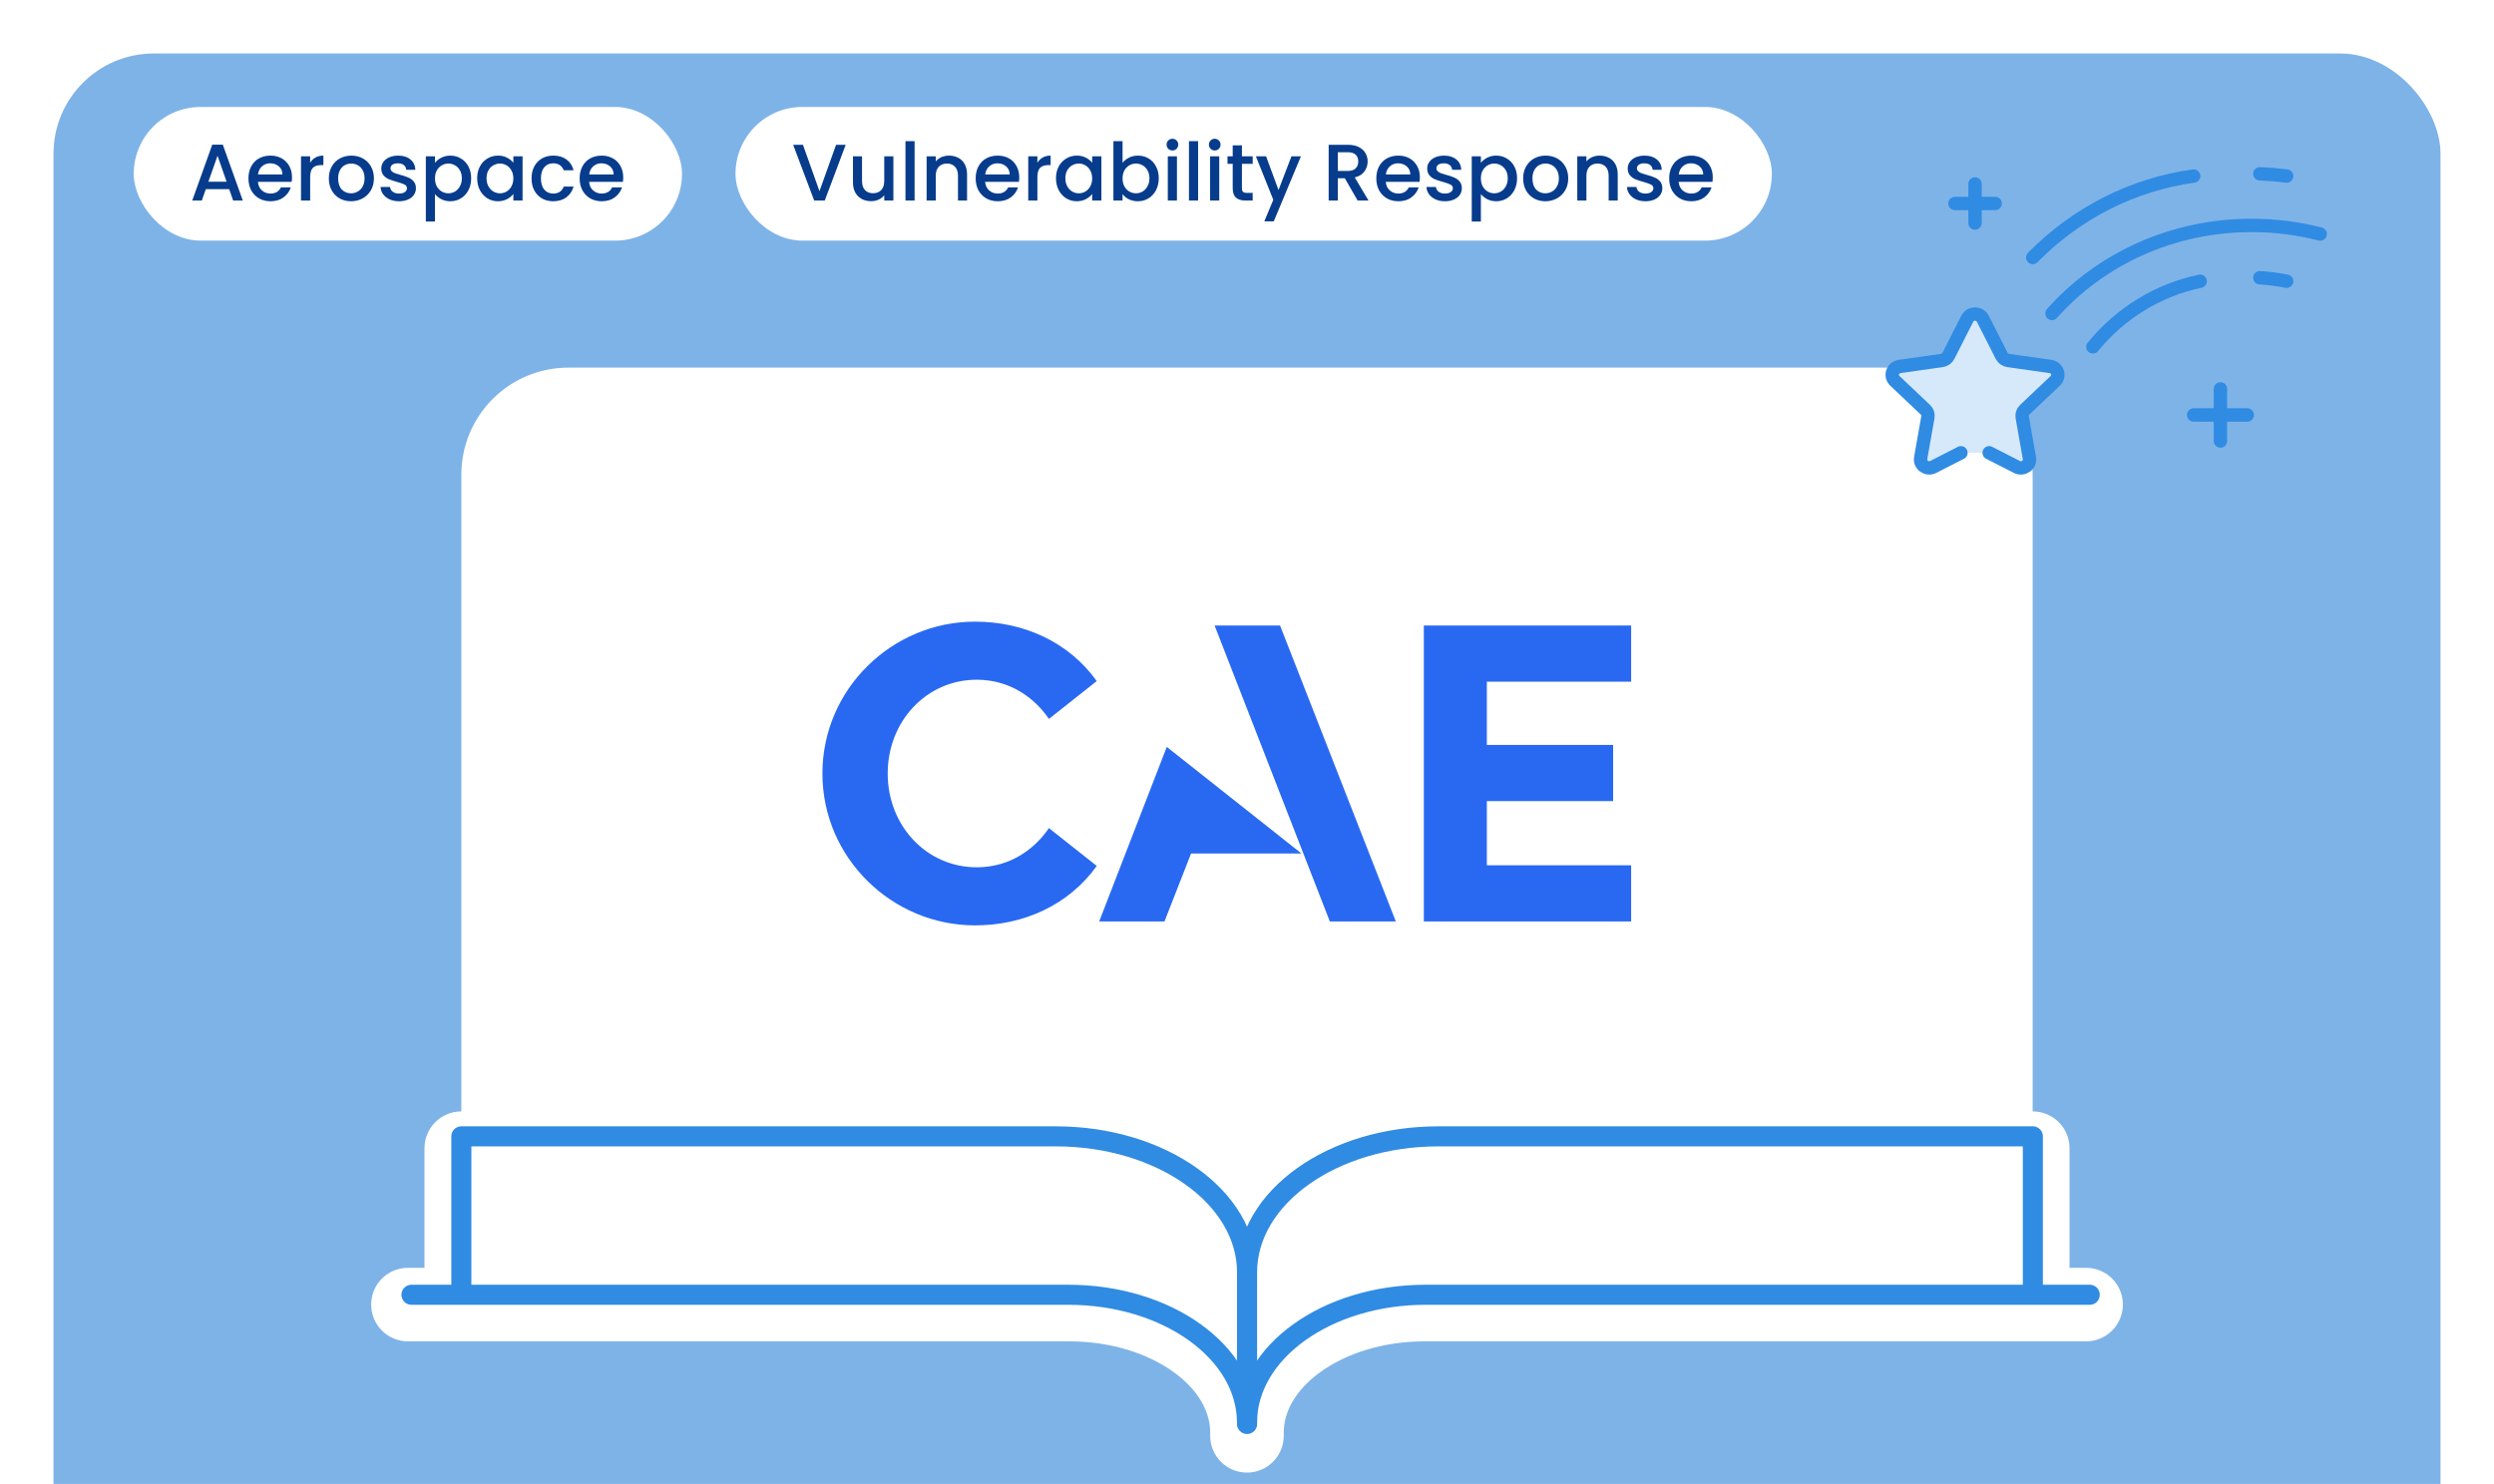 <?xml version="1.0" encoding="UTF-8"?> <svg xmlns="http://www.w3.org/2000/svg" width="373" height="222" viewBox="0 0 373 222" fill="none"><g clip-path="url(#clip0_5335_3422)"><rect width="373" height="222" fill="white"></rect><rect x="8" y="8" width="357" height="243" rx="15" fill="#7EB3E7"></rect><g filter="url(#filter0_d_5335_3422)"><path d="M69 72C69 63.163 76.163 56 85 56H288C296.837 56 304 63.163 304 72V188H69V72Z" fill="white"></path></g><path d="M68 195.014V172C96.71 172.178 156.471 172.535 165.828 172.535C178.588 175.746 182.31 183.239 185.5 189.127C186.776 180.135 201.273 173.962 208.362 172H303V195.549C275.353 195.371 217.507 195.228 207.299 196.085C194.618 197.148 188.238 206.141 185.55 209.93L185.5 210C185.075 202.721 169.373 196.977 161.575 195.014H68Z" fill="white"></path><g filter="url(#filter1_d_5335_3422)"><path fill-rule="evenodd" clip-rule="evenodd" d="M68.985 167.271C67.605 167.271 66.485 168.391 66.485 169.771V190.669H61.008C59.627 190.669 58.508 191.788 58.508 193.169C58.508 194.549 59.627 195.669 61.008 195.669H159.889C166.771 195.669 172.899 197.679 177.243 200.805C181.542 203.898 183.942 207.942 183.995 212.167V212.803C183.995 214.183 185.115 215.303 186.495 215.303C187.876 215.303 188.995 214.183 188.995 212.803V212.38C188.996 212.357 188.996 212.335 188.996 212.312C188.996 208.034 191.402 203.933 195.75 200.805C200.094 197.679 206.221 195.669 213.104 195.669H311.996C313.376 195.669 314.496 194.549 314.496 193.169C314.496 191.788 313.376 190.669 311.996 190.669H306.518V169.771C306.518 168.391 305.398 167.271 304.018 167.271H215.115C206.754 167.271 199.079 169.677 193.429 173.693C190.55 175.741 188.153 178.246 186.495 181.091C184.838 178.246 182.441 175.741 179.561 173.693C173.912 169.677 166.237 167.271 157.875 167.271H68.985Z" fill="white"></path><path d="M66.485 190.669V193.669C68.142 193.669 69.485 192.326 69.485 190.669H66.485ZM177.243 200.805L178.995 198.37V198.37L177.243 200.805ZM183.995 212.167H186.995C186.995 212.155 186.995 212.142 186.995 212.129L183.995 212.167ZM188.995 212.38L185.996 212.299C185.996 212.326 185.995 212.353 185.995 212.38H188.995ZM195.75 200.805L193.997 198.37V198.37L195.75 200.805ZM306.518 190.669H303.518C303.518 192.326 304.861 193.669 306.518 193.669V190.669ZM193.429 173.693L191.691 171.248L191.691 171.248L193.429 173.693ZM186.495 181.091L183.903 182.601C184.44 183.524 185.428 184.091 186.495 184.091C187.563 184.091 188.55 183.524 189.088 182.601L186.495 181.091ZM179.561 173.693L177.823 176.139V176.139L179.561 173.693ZM69.485 169.771C69.485 170.048 69.261 170.271 68.985 170.271V164.271C65.948 164.271 63.485 166.734 63.485 169.771H69.485ZM69.485 190.669V169.771H63.485V190.669H69.485ZM61.008 193.669H66.485V187.669H61.008V193.669ZM61.508 193.169C61.508 193.445 61.284 193.669 61.008 193.669V187.669C57.97 187.669 55.508 190.131 55.508 193.169H61.508ZM61.008 192.669C61.284 192.669 61.508 192.893 61.508 193.169H55.508C55.508 196.206 57.97 198.669 61.008 198.669V192.669ZM159.889 192.669H61.008V198.669H159.889V192.669ZM178.995 198.37C174.086 194.838 167.329 192.669 159.889 192.669V198.669C166.213 198.669 171.712 200.521 175.491 203.24L178.995 198.37ZM186.995 212.129C186.927 206.715 183.851 201.864 178.995 198.37L175.491 203.24C179.233 205.932 180.957 209.169 180.996 212.205L186.995 212.129ZM186.995 212.803V212.167H180.995V212.803H186.995ZM186.495 212.303C186.771 212.303 186.995 212.527 186.995 212.803H180.995C180.995 215.84 183.458 218.303 186.495 218.303V212.303ZM185.995 212.803C185.995 212.527 186.219 212.303 186.495 212.303V218.303C189.533 218.303 191.995 215.84 191.995 212.803H185.995ZM185.995 212.38V212.803H191.995V212.38H185.995ZM185.996 212.312C185.996 212.308 185.996 212.304 185.996 212.299L191.994 212.461C191.996 212.411 191.996 212.361 191.996 212.312H185.996ZM193.997 198.37C189.086 201.904 185.996 206.827 185.996 212.312H191.996C191.996 209.242 193.717 205.963 197.502 203.24L193.997 198.37ZM213.104 192.669C205.663 192.669 198.907 194.838 193.997 198.37L197.502 203.24C201.281 200.521 206.78 198.669 213.104 198.669V192.669ZM311.996 192.669H213.104V198.669H311.996V192.669ZM311.496 193.169C311.496 192.893 311.719 192.669 311.996 192.669V198.669C315.033 198.669 317.496 196.206 317.496 193.169H311.496ZM311.996 193.669C311.719 193.669 311.496 193.445 311.496 193.169H317.496C317.496 190.131 315.033 187.669 311.996 187.669V193.669ZM306.518 193.669H311.996V187.669H306.518V193.669ZM303.518 169.771V190.669H309.518V169.771H303.518ZM304.018 170.271C303.742 170.271 303.518 170.048 303.518 169.771H309.518C309.518 166.734 307.055 164.271 304.018 164.271V170.271ZM215.115 170.271H304.018V164.271H215.115V170.271ZM195.168 176.139C200.253 172.523 207.304 170.271 215.115 170.271V164.271C206.204 164.271 197.905 166.831 191.691 171.248L195.168 176.139ZM189.088 182.601C190.499 180.178 192.582 177.977 195.168 176.139L191.691 171.248C188.517 173.505 185.806 176.314 183.903 179.581L189.088 182.601ZM177.823 176.139C180.409 177.977 182.492 180.178 183.903 182.601L189.088 179.581C187.185 176.314 184.473 173.505 181.3 171.248L177.823 176.139ZM157.875 170.271C165.687 170.271 172.738 172.523 177.823 176.139L181.3 171.248C175.086 166.831 166.787 164.271 157.875 164.271V170.271ZM68.985 170.271H157.875V164.271H68.985V170.271Z" fill="white"></path></g><path d="M69 192.684V170H157.89C173.696 170 186.51 179.11 186.51 190.347M186.51 190.347V213.031M186.51 190.347C186.51 179.11 199.324 170 215.13 170H304.032V192.684" stroke="#308BE3" stroke-width="3" stroke-miterlimit="10" stroke-linecap="round" stroke-linejoin="round"></path><path d="M312.539 193.7H213.222C198.464 193.7 186.5 202.269 186.5 212.84C186.5 202.269 174.536 193.7 159.777 193.7H61.539" stroke="#308BE3" stroke-width="3" stroke-miterlimit="10" stroke-linecap="round" stroke-linejoin="round"></path><rect x="20" y="16" width="82" height="20" rx="10" fill="white"></rect><path d="M34.274 28.296H30.782L30.182 30H28.754L31.742 21.648H33.326L36.314 30H34.874L34.274 28.296ZM33.89 27.18L32.534 23.304L31.166 27.18H33.89ZM43.673 26.532C43.673 26.78 43.657 27.004 43.625 27.204H38.573C38.613 27.732 38.809 28.156 39.161 28.476C39.513 28.796 39.945 28.956 40.457 28.956C41.193 28.956 41.713 28.648 42.017 28.032H43.493C43.293 28.64 42.929 29.14 42.401 29.532C41.881 29.916 41.233 30.108 40.457 30.108C39.825 30.108 39.257 29.968 38.753 29.688C38.257 29.4 37.865 29 37.577 28.488C37.297 27.968 37.157 27.368 37.157 26.688C37.157 26.008 37.293 25.412 37.565 24.9C37.845 24.38 38.233 23.98 38.729 23.7C39.233 23.42 39.809 23.28 40.457 23.28C41.081 23.28 41.637 23.416 42.125 23.688C42.613 23.96 42.993 24.344 43.265 24.84C43.537 25.328 43.673 25.892 43.673 26.532ZM42.245 26.1C42.237 25.596 42.057 25.192 41.705 24.888C41.353 24.584 40.917 24.432 40.397 24.432C39.925 24.432 39.521 24.584 39.185 24.888C38.849 25.184 38.649 25.588 38.585 26.1H42.245ZM46.387 24.348C46.587 24.012 46.851 23.752 47.179 23.568C47.515 23.376 47.911 23.28 48.367 23.28V24.696H48.019C47.483 24.696 47.075 24.832 46.795 25.104C46.523 25.376 46.387 25.848 46.387 26.52V30H45.019V23.388H46.387V24.348ZM52.493 30.108C51.869 30.108 51.305 29.968 50.801 29.688C50.297 29.4 49.901 29 49.613 28.488C49.325 27.968 49.181 27.368 49.181 26.688C49.181 26.016 49.329 25.42 49.625 24.9C49.921 24.38 50.325 23.98 50.837 23.7C51.349 23.42 51.921 23.28 52.553 23.28C53.185 23.28 53.757 23.42 54.269 23.7C54.781 23.98 55.185 24.38 55.481 24.9C55.777 25.42 55.925 26.016 55.925 26.688C55.925 27.36 55.773 27.956 55.469 28.476C55.165 28.996 54.749 29.4 54.221 29.688C53.701 29.968 53.125 30.108 52.493 30.108ZM52.493 28.92C52.845 28.92 53.173 28.836 53.477 28.668C53.789 28.5 54.041 28.248 54.233 27.912C54.425 27.576 54.521 27.168 54.521 26.688C54.521 26.208 54.429 25.804 54.245 25.476C54.061 25.14 53.817 24.888 53.513 24.72C53.209 24.552 52.881 24.468 52.529 24.468C52.177 24.468 51.849 24.552 51.545 24.72C51.249 24.888 51.013 25.14 50.837 25.476C50.661 25.804 50.573 26.208 50.573 26.688C50.573 27.4 50.753 27.952 51.113 28.344C51.481 28.728 51.941 28.92 52.493 28.92ZM59.677 30.108C59.157 30.108 58.689 30.016 58.273 29.832C57.865 29.64 57.541 29.384 57.301 29.064C57.061 28.736 56.933 28.372 56.917 27.972H58.333C58.357 28.252 58.489 28.488 58.729 28.68C58.977 28.864 59.285 28.956 59.653 28.956C60.037 28.956 60.333 28.884 60.541 28.74C60.757 28.588 60.865 28.396 60.865 28.164C60.865 27.916 60.745 27.732 60.505 27.612C60.273 27.492 59.901 27.36 59.389 27.216C58.893 27.08 58.489 26.948 58.177 26.82C57.865 26.692 57.593 26.496 57.361 26.232C57.137 25.968 57.025 25.62 57.025 25.188C57.025 24.836 57.129 24.516 57.337 24.228C57.545 23.932 57.841 23.7 58.225 23.532C58.617 23.364 59.065 23.28 59.569 23.28C60.321 23.28 60.925 23.472 61.381 23.856C61.845 24.232 62.093 24.748 62.125 25.404H60.757C60.733 25.108 60.613 24.872 60.397 24.696C60.181 24.52 59.889 24.432 59.521 24.432C59.161 24.432 58.885 24.5 58.693 24.636C58.501 24.772 58.405 24.952 58.405 25.176C58.405 25.352 58.469 25.5 58.597 25.62C58.725 25.74 58.881 25.836 59.065 25.908C59.249 25.972 59.521 26.056 59.881 26.16C60.361 26.288 60.753 26.42 61.057 26.556C61.369 26.684 61.637 26.876 61.861 27.132C62.085 27.388 62.201 27.728 62.209 28.152C62.209 28.528 62.105 28.864 61.897 29.16C61.689 29.456 61.393 29.688 61.009 29.856C60.633 30.024 60.189 30.108 59.677 30.108ZM65.055 24.36C65.287 24.056 65.603 23.8 66.003 23.592C66.403 23.384 66.855 23.28 67.359 23.28C67.935 23.28 68.459 23.424 68.931 23.712C69.411 23.992 69.787 24.388 70.059 24.9C70.331 25.412 70.467 26 70.467 26.664C70.467 27.328 70.331 27.924 70.059 28.452C69.787 28.972 69.411 29.38 68.931 29.676C68.459 29.964 67.935 30.108 67.359 30.108C66.855 30.108 66.407 30.008 66.015 29.808C65.623 29.6 65.303 29.344 65.055 29.04V33.144H63.687V23.388H65.055V24.36ZM69.075 26.664C69.075 26.208 68.979 25.816 68.787 25.488C68.603 25.152 68.355 24.9 68.043 24.732C67.739 24.556 67.411 24.468 67.059 24.468C66.715 24.468 66.387 24.556 66.075 24.732C65.771 24.908 65.523 25.164 65.331 25.5C65.147 25.836 65.055 26.232 65.055 26.688C65.055 27.144 65.147 27.544 65.331 27.888C65.523 28.224 65.771 28.48 66.075 28.656C66.387 28.832 66.715 28.92 67.059 28.92C67.411 28.92 67.739 28.832 68.043 28.656C68.355 28.472 68.603 28.208 68.787 27.864C68.979 27.52 69.075 27.12 69.075 26.664ZM71.364 26.664C71.364 26 71.5 25.412 71.772 24.9C72.052 24.388 72.428 23.992 72.9 23.712C73.38 23.424 73.908 23.28 74.484 23.28C75.004 23.28 75.456 23.384 75.84 23.592C76.232 23.792 76.544 24.044 76.776 24.348V23.388H78.156V30H76.776V29.016C76.544 29.328 76.228 29.588 75.828 29.796C75.428 30.004 74.972 30.108 74.46 30.108C73.892 30.108 73.372 29.964 72.9 29.676C72.428 29.38 72.052 28.972 71.772 28.452C71.5 27.924 71.364 27.328 71.364 26.664ZM76.776 26.688C76.776 26.232 76.68 25.836 76.488 25.5C76.304 25.164 76.06 24.908 75.756 24.732C75.452 24.556 75.124 24.468 74.772 24.468C74.42 24.468 74.092 24.556 73.788 24.732C73.484 24.9 73.236 25.152 73.044 25.488C72.86 25.816 72.768 26.208 72.768 26.664C72.768 27.12 72.86 27.52 73.044 27.864C73.236 28.208 73.484 28.472 73.788 28.656C74.1 28.832 74.428 28.92 74.772 28.92C75.124 28.92 75.452 28.832 75.756 28.656C76.06 28.48 76.304 28.224 76.488 27.888C76.68 27.544 76.776 27.144 76.776 26.688ZM79.497 26.688C79.497 26.008 79.633 25.412 79.905 24.9C80.185 24.38 80.569 23.98 81.057 23.7C81.545 23.42 82.105 23.28 82.737 23.28C83.537 23.28 84.197 23.472 84.717 23.856C85.245 24.232 85.601 24.772 85.785 25.476H84.309C84.189 25.148 83.997 24.892 83.733 24.708C83.469 24.524 83.137 24.432 82.737 24.432C82.177 24.432 81.729 24.632 81.393 25.032C81.065 25.424 80.901 25.976 80.901 26.688C80.901 27.4 81.065 27.956 81.393 28.356C81.729 28.756 82.177 28.956 82.737 28.956C83.529 28.956 84.053 28.608 84.309 27.912H85.785C85.593 28.584 85.233 29.12 84.705 29.52C84.177 29.912 83.521 30.108 82.737 30.108C82.105 30.108 81.545 29.968 81.057 29.688C80.569 29.4 80.185 29 79.905 28.488C79.633 27.968 79.497 27.368 79.497 26.688ZM93.208 26.532C93.208 26.78 93.192 27.004 93.16 27.204H88.108C88.148 27.732 88.344 28.156 88.696 28.476C89.048 28.796 89.48 28.956 89.992 28.956C90.728 28.956 91.248 28.648 91.552 28.032H93.028C92.828 28.64 92.464 29.14 91.936 29.532C91.416 29.916 90.768 30.108 89.992 30.108C89.36 30.108 88.792 29.968 88.288 29.688C87.792 29.4 87.4 29 87.112 28.488C86.832 27.968 86.692 27.368 86.692 26.688C86.692 26.008 86.828 25.412 87.1 24.9C87.38 24.38 87.768 23.98 88.264 23.7C88.768 23.42 89.344 23.28 89.992 23.28C90.616 23.28 91.172 23.416 91.66 23.688C92.148 23.96 92.528 24.344 92.8 24.84C93.072 25.328 93.208 25.892 93.208 26.532ZM91.78 26.1C91.772 25.596 91.592 25.192 91.24 24.888C90.888 24.584 90.452 24.432 89.932 24.432C89.46 24.432 89.056 24.584 88.72 24.888C88.384 25.184 88.184 25.588 88.12 26.1H91.78Z" fill="#073C8C"></path><rect x="110" y="16" width="155" height="20" rx="10" fill="white"></rect><path d="M126.483 21.66L123.351 30H121.767L118.623 21.66H120.087L122.559 28.596L125.043 21.66H126.483ZM133.615 23.388V30H132.247V29.22C132.031 29.492 131.747 29.708 131.395 29.868C131.051 30.02 130.683 30.096 130.291 30.096C129.771 30.096 129.303 29.988 128.887 29.772C128.479 29.556 128.155 29.236 127.915 28.812C127.683 28.388 127.567 27.876 127.567 27.276V23.388H128.923V27.072C128.923 27.664 129.071 28.12 129.367 28.44C129.663 28.752 130.067 28.908 130.579 28.908C131.091 28.908 131.495 28.752 131.791 28.44C132.095 28.12 132.247 27.664 132.247 27.072V23.388H133.615ZM136.788 21.12V30H135.42V21.12H136.788ZM141.92 23.28C142.44 23.28 142.904 23.388 143.312 23.604C143.728 23.82 144.052 24.14 144.284 24.564C144.516 24.988 144.632 25.5 144.632 26.1V30H143.276V26.304C143.276 25.712 143.128 25.26 142.832 24.948C142.536 24.628 142.132 24.468 141.62 24.468C141.108 24.468 140.7 24.628 140.396 24.948C140.1 25.26 139.952 25.712 139.952 26.304V30H138.584V23.388H139.952V24.144C140.176 23.872 140.46 23.66 140.804 23.508C141.156 23.356 141.528 23.28 141.92 23.28ZM152.437 26.532C152.437 26.78 152.421 27.004 152.389 27.204H147.337C147.377 27.732 147.573 28.156 147.925 28.476C148.277 28.796 148.709 28.956 149.221 28.956C149.957 28.956 150.477 28.648 150.781 28.032H152.257C152.057 28.64 151.693 29.14 151.165 29.532C150.645 29.916 149.997 30.108 149.221 30.108C148.589 30.108 148.021 29.968 147.517 29.688C147.021 29.4 146.629 29 146.341 28.488C146.061 27.968 145.921 27.368 145.921 26.688C145.921 26.008 146.057 25.412 146.329 24.9C146.609 24.38 146.997 23.98 147.493 23.7C147.997 23.42 148.573 23.28 149.221 23.28C149.845 23.28 150.401 23.416 150.889 23.688C151.377 23.96 151.757 24.344 152.029 24.84C152.301 25.328 152.437 25.892 152.437 26.532ZM151.009 26.1C151.001 25.596 150.821 25.192 150.469 24.888C150.117 24.584 149.681 24.432 149.161 24.432C148.689 24.432 148.285 24.584 147.949 24.888C147.613 25.184 147.413 25.588 147.349 26.1H151.009ZM155.151 24.348C155.351 24.012 155.615 23.752 155.943 23.568C156.279 23.376 156.675 23.28 157.131 23.28V24.696H156.783C156.247 24.696 155.839 24.832 155.559 25.104C155.287 25.376 155.151 25.848 155.151 26.52V30H153.783V23.388H155.151V24.348ZM157.932 26.664C157.932 26 158.068 25.412 158.34 24.9C158.62 24.388 158.996 23.992 159.468 23.712C159.948 23.424 160.476 23.28 161.052 23.28C161.572 23.28 162.024 23.384 162.408 23.592C162.8 23.792 163.112 24.044 163.344 24.348V23.388H164.724V30H163.344V29.016C163.112 29.328 162.796 29.588 162.396 29.796C161.996 30.004 161.54 30.108 161.028 30.108C160.46 30.108 159.94 29.964 159.468 29.676C158.996 29.38 158.62 28.972 158.34 28.452C158.068 27.924 157.932 27.328 157.932 26.664ZM163.344 26.688C163.344 26.232 163.248 25.836 163.056 25.5C162.872 25.164 162.628 24.908 162.324 24.732C162.02 24.556 161.692 24.468 161.34 24.468C160.988 24.468 160.66 24.556 160.356 24.732C160.052 24.9 159.804 25.152 159.612 25.488C159.428 25.816 159.336 26.208 159.336 26.664C159.336 27.12 159.428 27.52 159.612 27.864C159.804 28.208 160.052 28.472 160.356 28.656C160.668 28.832 160.996 28.92 161.34 28.92C161.692 28.92 162.02 28.832 162.324 28.656C162.628 28.48 162.872 28.224 163.056 27.888C163.248 27.544 163.344 27.144 163.344 26.688ZM167.889 24.372C168.121 24.052 168.437 23.792 168.837 23.592C169.245 23.384 169.697 23.28 170.193 23.28C170.777 23.28 171.305 23.42 171.777 23.7C172.249 23.98 172.621 24.38 172.893 24.9C173.165 25.412 173.301 26 173.301 26.664C173.301 27.328 173.165 27.924 172.893 28.452C172.621 28.972 172.245 29.38 171.765 29.676C171.293 29.964 170.769 30.108 170.193 30.108C169.681 30.108 169.225 30.008 168.825 29.808C168.433 29.608 168.121 29.352 167.889 29.04V30H166.521V21.12H167.889V24.372ZM171.909 26.664C171.909 26.208 171.813 25.816 171.621 25.488C171.437 25.152 171.189 24.9 170.877 24.732C170.573 24.556 170.245 24.468 169.893 24.468C169.549 24.468 169.221 24.556 168.909 24.732C168.605 24.908 168.357 25.164 168.165 25.5C167.981 25.836 167.889 26.232 167.889 26.688C167.889 27.144 167.981 27.544 168.165 27.888C168.357 28.224 168.605 28.48 168.909 28.656C169.221 28.832 169.549 28.92 169.893 28.92C170.245 28.92 170.573 28.832 170.877 28.656C171.189 28.472 171.437 28.208 171.621 27.864C171.813 27.52 171.909 27.12 171.909 26.664ZM175.35 22.512C175.102 22.512 174.894 22.428 174.726 22.26C174.558 22.092 174.474 21.884 174.474 21.636C174.474 21.388 174.558 21.18 174.726 21.012C174.894 20.844 175.102 20.76 175.35 20.76C175.59 20.76 175.794 20.844 175.962 21.012C176.13 21.18 176.214 21.388 176.214 21.636C176.214 21.884 176.13 22.092 175.962 22.26C175.794 22.428 175.59 22.512 175.35 22.512ZM176.022 23.388V30H174.654V23.388H176.022ZM179.186 21.12V30H177.818V21.12H179.186ZM181.678 22.512C181.43 22.512 181.222 22.428 181.054 22.26C180.886 22.092 180.802 21.884 180.802 21.636C180.802 21.388 180.886 21.18 181.054 21.012C181.222 20.844 181.43 20.76 181.678 20.76C181.918 20.76 182.122 20.844 182.29 21.012C182.458 21.18 182.542 21.388 182.542 21.636C182.542 21.884 182.458 22.092 182.29 22.26C182.122 22.428 181.918 22.512 181.678 22.512ZM182.35 23.388V30H180.982V23.388H182.35ZM185.742 24.504V28.164C185.742 28.412 185.798 28.592 185.91 28.704C186.03 28.808 186.23 28.86 186.51 28.86H187.35V30H186.27C185.654 30 185.182 29.856 184.854 29.568C184.526 29.28 184.362 28.812 184.362 28.164V24.504H183.582V23.388H184.362V21.744H185.742V23.388H187.35V24.504H185.742ZM194.563 23.388L190.507 33.108H189.091L190.435 29.892L187.831 23.388H189.355L191.215 28.428L193.147 23.388H194.563ZM203.045 30L201.125 26.664H200.081V30H198.713V21.66H201.593C202.233 21.66 202.773 21.772 203.213 21.996C203.661 22.22 203.993 22.52 204.209 22.896C204.433 23.272 204.545 23.692 204.545 24.156C204.545 24.7 204.385 25.196 204.065 25.644C203.753 26.084 203.269 26.384 202.613 26.544L204.677 30H203.045ZM200.081 25.572H201.593C202.105 25.572 202.489 25.444 202.745 25.188C203.009 24.932 203.141 24.588 203.141 24.156C203.141 23.724 203.013 23.388 202.757 23.148C202.501 22.9 202.113 22.776 201.593 22.776H200.081V25.572ZM212.355 26.532C212.355 26.78 212.339 27.004 212.307 27.204H207.255C207.295 27.732 207.491 28.156 207.843 28.476C208.195 28.796 208.627 28.956 209.139 28.956C209.875 28.956 210.395 28.648 210.699 28.032H212.175C211.975 28.64 211.611 29.14 211.083 29.532C210.563 29.916 209.915 30.108 209.139 30.108C208.507 30.108 207.939 29.968 207.435 29.688C206.939 29.4 206.547 29 206.259 28.488C205.979 27.968 205.839 27.368 205.839 26.688C205.839 26.008 205.975 25.412 206.247 24.9C206.527 24.38 206.915 23.98 207.411 23.7C207.915 23.42 208.491 23.28 209.139 23.28C209.763 23.28 210.319 23.416 210.807 23.688C211.295 23.96 211.675 24.344 211.947 24.84C212.219 25.328 212.355 25.892 212.355 26.532ZM210.927 26.1C210.919 25.596 210.739 25.192 210.387 24.888C210.035 24.584 209.599 24.432 209.079 24.432C208.607 24.432 208.203 24.584 207.867 24.888C207.531 25.184 207.331 25.588 207.267 26.1H210.927ZM216.101 30.108C215.581 30.108 215.113 30.016 214.697 29.832C214.289 29.64 213.965 29.384 213.725 29.064C213.485 28.736 213.357 28.372 213.341 27.972H214.757C214.781 28.252 214.913 28.488 215.153 28.68C215.401 28.864 215.709 28.956 216.077 28.956C216.461 28.956 216.757 28.884 216.965 28.74C217.181 28.588 217.289 28.396 217.289 28.164C217.289 27.916 217.169 27.732 216.929 27.612C216.697 27.492 216.325 27.36 215.813 27.216C215.317 27.08 214.913 26.948 214.601 26.82C214.289 26.692 214.017 26.496 213.785 26.232C213.561 25.968 213.449 25.62 213.449 25.188C213.449 24.836 213.553 24.516 213.761 24.228C213.969 23.932 214.265 23.7 214.649 23.532C215.041 23.364 215.489 23.28 215.993 23.28C216.745 23.28 217.349 23.472 217.805 23.856C218.269 24.232 218.517 24.748 218.549 25.404H217.181C217.157 25.108 217.037 24.872 216.821 24.696C216.605 24.52 216.313 24.432 215.945 24.432C215.585 24.432 215.309 24.5 215.117 24.636C214.925 24.772 214.829 24.952 214.829 25.176C214.829 25.352 214.893 25.5 215.021 25.62C215.149 25.74 215.305 25.836 215.489 25.908C215.673 25.972 215.945 26.056 216.305 26.16C216.785 26.288 217.177 26.42 217.481 26.556C217.793 26.684 218.061 26.876 218.285 27.132C218.509 27.388 218.625 27.728 218.633 28.152C218.633 28.528 218.529 28.864 218.321 29.16C218.113 29.456 217.817 29.688 217.433 29.856C217.057 30.024 216.613 30.108 216.101 30.108ZM221.479 24.36C221.711 24.056 222.027 23.8 222.427 23.592C222.827 23.384 223.279 23.28 223.783 23.28C224.359 23.28 224.883 23.424 225.355 23.712C225.835 23.992 226.211 24.388 226.483 24.9C226.755 25.412 226.891 26 226.891 26.664C226.891 27.328 226.755 27.924 226.483 28.452C226.211 28.972 225.835 29.38 225.355 29.676C224.883 29.964 224.359 30.108 223.783 30.108C223.279 30.108 222.831 30.008 222.439 29.808C222.047 29.6 221.727 29.344 221.479 29.04V33.144H220.111V23.388H221.479V24.36ZM225.499 26.664C225.499 26.208 225.403 25.816 225.211 25.488C225.027 25.152 224.779 24.9 224.467 24.732C224.163 24.556 223.835 24.468 223.483 24.468C223.139 24.468 222.811 24.556 222.499 24.732C222.195 24.908 221.947 25.164 221.755 25.5C221.571 25.836 221.479 26.232 221.479 26.688C221.479 27.144 221.571 27.544 221.755 27.888C221.947 28.224 222.195 28.48 222.499 28.656C222.811 28.832 223.139 28.92 223.483 28.92C223.835 28.92 224.163 28.832 224.467 28.656C224.779 28.472 225.027 28.208 225.211 27.864C225.403 27.52 225.499 27.12 225.499 26.664ZM231.112 30.108C230.488 30.108 229.924 29.968 229.42 29.688C228.916 29.4 228.52 29 228.232 28.488C227.944 27.968 227.8 27.368 227.8 26.688C227.8 26.016 227.948 25.42 228.244 24.9C228.54 24.38 228.944 23.98 229.456 23.7C229.968 23.42 230.54 23.28 231.172 23.28C231.804 23.28 232.376 23.42 232.888 23.7C233.4 23.98 233.804 24.38 234.1 24.9C234.396 25.42 234.544 26.016 234.544 26.688C234.544 27.36 234.392 27.956 234.088 28.476C233.784 28.996 233.368 29.4 232.84 29.688C232.32 29.968 231.744 30.108 231.112 30.108ZM231.112 28.92C231.464 28.92 231.792 28.836 232.096 28.668C232.408 28.5 232.66 28.248 232.852 27.912C233.044 27.576 233.14 27.168 233.14 26.688C233.14 26.208 233.048 25.804 232.864 25.476C232.68 25.14 232.436 24.888 232.132 24.72C231.828 24.552 231.5 24.468 231.148 24.468C230.796 24.468 230.468 24.552 230.164 24.72C229.868 24.888 229.632 25.14 229.456 25.476C229.28 25.804 229.192 26.208 229.192 26.688C229.192 27.4 229.372 27.952 229.732 28.344C230.1 28.728 230.56 28.92 231.112 28.92ZM239.232 23.28C239.752 23.28 240.216 23.388 240.624 23.604C241.04 23.82 241.364 24.14 241.596 24.564C241.828 24.988 241.944 25.5 241.944 26.1V30H240.588V26.304C240.588 25.712 240.44 25.26 240.144 24.948C239.848 24.628 239.444 24.468 238.932 24.468C238.42 24.468 238.012 24.628 237.708 24.948C237.412 25.26 237.264 25.712 237.264 26.304V30H235.896V23.388H237.264V24.144C237.488 23.872 237.772 23.66 238.116 23.508C238.468 23.356 238.84 23.28 239.232 23.28ZM246.089 30.108C245.569 30.108 245.101 30.016 244.685 29.832C244.277 29.64 243.953 29.384 243.713 29.064C243.473 28.736 243.345 28.372 243.329 27.972H244.745C244.769 28.252 244.901 28.488 245.141 28.68C245.389 28.864 245.697 28.956 246.065 28.956C246.449 28.956 246.745 28.884 246.953 28.74C247.169 28.588 247.277 28.396 247.277 28.164C247.277 27.916 247.157 27.732 246.917 27.612C246.685 27.492 246.313 27.36 245.801 27.216C245.305 27.08 244.901 26.948 244.589 26.82C244.277 26.692 244.005 26.496 243.773 26.232C243.549 25.968 243.437 25.62 243.437 25.188C243.437 24.836 243.541 24.516 243.749 24.228C243.957 23.932 244.253 23.7 244.637 23.532C245.029 23.364 245.477 23.28 245.981 23.28C246.733 23.28 247.337 23.472 247.793 23.856C248.257 24.232 248.505 24.748 248.537 25.404H247.169C247.145 25.108 247.025 24.872 246.809 24.696C246.593 24.52 246.301 24.432 245.933 24.432C245.573 24.432 245.297 24.5 245.105 24.636C244.913 24.772 244.817 24.952 244.817 25.176C244.817 25.352 244.881 25.5 245.009 25.62C245.137 25.74 245.293 25.836 245.477 25.908C245.661 25.972 245.933 26.056 246.293 26.16C246.773 26.288 247.165 26.42 247.469 26.556C247.781 26.684 248.049 26.876 248.273 27.132C248.497 27.388 248.613 27.728 248.621 28.152C248.621 28.528 248.517 28.864 248.309 29.16C248.101 29.456 247.805 29.688 247.421 29.856C247.045 30.024 246.601 30.108 246.089 30.108ZM256.159 26.532C256.159 26.78 256.143 27.004 256.111 27.204H251.059C251.099 27.732 251.295 28.156 251.647 28.476C251.999 28.796 252.431 28.956 252.943 28.956C253.679 28.956 254.199 28.648 254.503 28.032H255.979C255.779 28.64 255.415 29.14 254.887 29.532C254.367 29.916 253.719 30.108 252.943 30.108C252.311 30.108 251.743 29.968 251.239 29.688C250.743 29.4 250.351 29 250.063 28.488C249.783 27.968 249.643 27.368 249.643 26.688C249.643 26.008 249.779 25.412 250.051 24.9C250.331 24.38 250.719 23.98 251.215 23.7C251.719 23.42 252.295 23.28 252.943 23.28C253.567 23.28 254.123 23.416 254.611 23.688C255.099 23.96 255.479 24.344 255.751 24.84C256.023 25.328 256.159 25.892 256.159 26.532ZM254.731 26.1C254.723 25.596 254.543 25.192 254.191 24.888C253.839 24.584 253.403 24.432 252.883 24.432C252.411 24.432 252.007 24.584 251.671 24.888C251.335 25.184 251.135 25.588 251.071 26.1H254.731Z" fill="#073C8C"></path><path d="M304.016 38.52C310.599 31.837 319.025 27.579 328.083 26.337" stroke="#308BE3" stroke-width="2" stroke-miterlimit="10" stroke-linecap="round" stroke-linejoin="round"></path><path d="M337.977 26C339.32 26.056 340.659 26.168 341.988 26.336" stroke="#308BE3" stroke-width="2" stroke-miterlimit="10" stroke-linecap="round" stroke-linejoin="round"></path><path d="M341.988 42.069C340.669 41.81 339.328 41.637 337.977 41.551" stroke="#308BE3" stroke-width="2" stroke-miterlimit="10" stroke-linecap="round" stroke-linejoin="round"></path><path d="M329.053 42.072C322.834 43.372 317.175 46.793 313.008 51.891" stroke="#308BE3" stroke-width="2" stroke-miterlimit="10" stroke-linecap="round" stroke-linejoin="round"></path><path d="M306.891 46.897C314.04 38.843 324.762 33.723 336.747 33.723C340.297 33.723 343.735 34.172 347.003 35.013" stroke="#308BE3" stroke-width="2" stroke-miterlimit="10" stroke-linecap="round" stroke-linejoin="round"></path><path d="M332.086 58.179V65.975" stroke="#308BE3" stroke-width="2" stroke-miterlimit="10" stroke-linecap="round" stroke-linejoin="round"></path><path d="M328.078 62.077H336.101" stroke="#308BE3" stroke-width="2" stroke-miterlimit="10" stroke-linecap="round" stroke-linejoin="round"></path><path d="M292.375 30.444H298.392" stroke="#308BE3" stroke-width="2" stroke-miterlimit="10" stroke-linecap="round" stroke-linejoin="round"></path><path d="M295.383 27.52V33.367" stroke="#308BE3" stroke-width="2" stroke-miterlimit="10" stroke-linecap="round" stroke-linejoin="round"></path><path d="M297.496 67.738L301.636 69.852C302.587 70.338 303.699 69.553 303.517 68.524L302.439 62.415C302.367 62.006 302.506 61.589 302.812 61.3L307.379 56.973C308.149 56.244 307.724 54.974 306.661 54.824L300.348 53.932C299.926 53.873 299.561 53.615 299.372 53.243L296.549 47.684C296.073 46.748 294.699 46.748 294.223 47.684L291.4 53.243C291.212 53.615 290.846 53.873 290.424 53.932L284.112 54.824C283.048 54.974 282.623 56.244 283.393 56.973L287.961 61.3C288.266 61.589 288.406 62.006 288.334 62.415L287.255 68.524C287.074 69.553 288.186 70.338 289.137 69.852L293.276 67.738" fill="#D6E9FB"></path><path d="M297.496 67.738L301.636 69.852C302.587 70.338 303.699 69.553 303.517 68.524L302.439 62.415C302.367 62.006 302.506 61.589 302.812 61.3L307.379 56.973C308.149 56.244 307.724 54.974 306.661 54.824L300.348 53.932C299.926 53.873 299.561 53.615 299.372 53.243L296.549 47.684C296.073 46.748 294.699 46.748 294.223 47.684L291.4 53.243C291.212 53.615 290.846 53.873 290.424 53.932L284.112 54.824C283.048 54.974 282.623 56.244 283.393 56.973L287.961 61.3C288.266 61.589 288.406 62.006 288.334 62.415L287.255 68.524C287.074 69.553 288.186 70.338 289.137 69.852L293.276 67.738" stroke="#308BE3" stroke-width="2" stroke-miterlimit="10" stroke-linecap="round" stroke-linejoin="round"></path><g clip-path="url(#clip1_5335_3422)"><path d="M222.371 101.983V111.442H241.258V119.848H222.371V129.447H243.953V137.852H212.944V93.578H243.953V101.983H222.371ZM145.822 138.438C153.135 138.438 159.852 135.381 164.03 129.547L156.875 123.885C154.77 126.987 151.101 129.75 146.076 129.75C138.611 129.75 132.764 123.574 132.764 115.719C132.764 107.863 138.611 101.688 146.076 101.688C151.101 101.688 154.77 104.451 156.875 107.553L164.03 101.891C159.852 96.056 153.135 93 145.822 93C133.424 93 123 103.076 123 115.719C123 128.362 133.424 138.438 145.822 138.438ZM191.444 93.578L181.655 93.578L198.889 137.852H208.757L191.444 93.578ZM194.658 127.69H178.133L174.159 137.852H164.392L174.502 111.736L194.658 127.69Z" fill="#2969F2"></path></g></g><defs><filter id="filter0_d_5335_3422" x="65" y="51" width="243" height="140" filterUnits="userSpaceOnUse" color-interpolation-filters="sRGB"><feFlood flood-opacity="0" result="BackgroundImageFix"></feFlood><feColorMatrix in="SourceAlpha" type="matrix" values="0 0 0 0 0 0 0 0 0 0 0 0 0 0 0 0 0 0 127 0" result="hardAlpha"></feColorMatrix><feOffset dy="-1"></feOffset><feGaussianBlur stdDeviation="2"></feGaussianBlur><feComposite in2="hardAlpha" operator="out"></feComposite><feColorMatrix type="matrix" values="0 0 0 0 0.329 0 0 0 0 0.329 0 0 0 0 0.329 0 0 0 0.16 0"></feColorMatrix><feBlend mode="normal" in2="BackgroundImageFix" result="effect1_dropShadow_5335_3422"></feBlend><feBlend mode="normal" in="SourceGraphic" in2="effect1_dropShadow_5335_3422" result="shape"></feBlend></filter><filter id="filter1_d_5335_3422" x="51.508" y="162.271" width="269.984" height="62.031" filterUnits="userSpaceOnUse" color-interpolation-filters="sRGB"><feFlood flood-opacity="0" result="BackgroundImageFix"></feFlood><feColorMatrix in="SourceAlpha" type="matrix" values="0 0 0 0 0 0 0 0 0 0 0 0 0 0 0 0 0 0 127 0" result="hardAlpha"></feColorMatrix><feOffset dy="2"></feOffset><feGaussianBlur stdDeviation="2"></feGaussianBlur><feComposite in2="hardAlpha" operator="out"></feComposite><feColorMatrix type="matrix" values="0 0 0 0 0.329 0 0 0 0 0.329 0 0 0 0 0.329 0 0 0 0.16 0"></feColorMatrix><feBlend mode="normal" in2="BackgroundImageFix" result="effect1_dropShadow_5335_3422"></feBlend><feBlend mode="normal" in="SourceGraphic" in2="effect1_dropShadow_5335_3422" result="shape"></feBlend></filter><clipPath id="clip0_5335_3422"><rect width="373" height="222" fill="white"></rect></clipPath><clipPath id="clip1_5335_3422"><rect width="120.953" height="45.438" fill="white" transform="translate(123 93)"></rect></clipPath></defs></svg> 